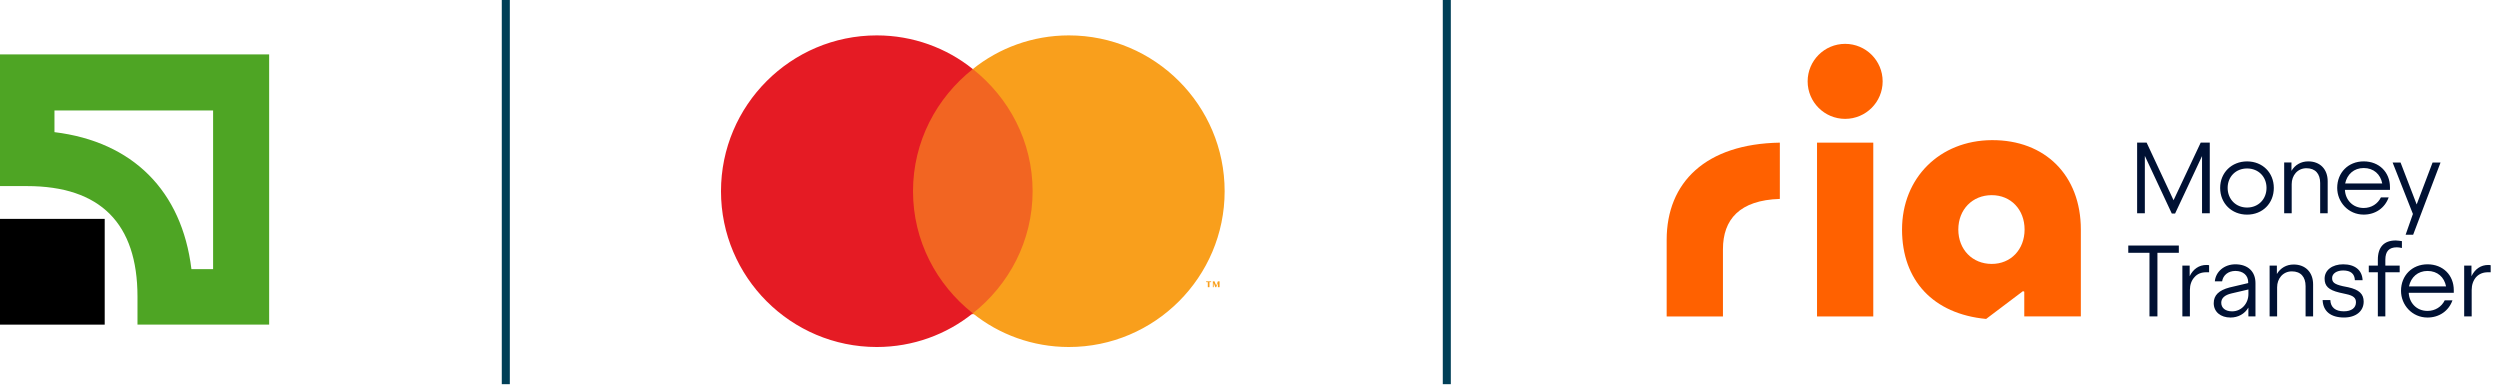 <svg width="285" height="44" viewBox="0 0 285 44" fill="none" xmlns="http://www.w3.org/2000/svg">
<g clip-path="url(#clip0_2656_258)">
<path d="M118.678 7.876H103.124V35.815H118.678V7.876Z" fill="#F26522"/>
<path d="M104.084 21.797C104.084 16.132 106.772 11.139 110.901 7.875C107.924 5.475 104.084 4.035 99.955 4.035C90.162 4.035 82.193 12.004 82.193 21.797C82.193 31.59 90.162 39.559 99.955 39.559C104.084 39.559 107.924 38.119 110.901 35.718C106.772 32.454 104.084 27.461 104.084 21.797Z" fill="#E51B24"/>
<path d="M137.88 32.742V32.166H138.072V32.07H137.496V32.166H137.688V32.742H137.88ZM139.032 32.742V32.07H138.84L138.648 32.55L138.456 32.07H138.264V32.742H138.36V32.262L138.552 32.742H138.648L138.84 32.262V32.742H139.032Z" fill="#F99F1C"/>
<path d="M139.609 21.797C139.609 31.59 131.64 39.559 121.847 39.559C117.718 39.559 113.878 38.119 110.901 35.718C115.03 32.454 117.718 27.461 117.718 21.797C117.718 16.132 115.03 11.139 110.901 7.875C113.878 5.475 117.718 4.035 121.847 4.035C131.64 4.035 139.609 12.004 139.609 21.797Z" fill="#F99F1C"/>
<path d="M58.12 -0.203H57.203V43.797H58.12V-0.203Z" fill="#003F57"/>
<path d="M165.394 -0.203H164.478V43.797H165.394V-0.203Z" fill="#003F57"/>
<path d="M190 27.344V36.075H196.416V28.412C196.416 25.028 198.305 22.817 202.902 22.676V16.261C194.453 16.404 190 20.787 190 27.344Z" fill="#FF6100"/>
<path d="M227.06 15.976C221.111 16.012 216.832 20.288 216.832 26.168C216.832 31.977 220.397 35.79 226.418 36.359L230.623 33.187L230.767 33.257V36.072H237.216V26.165C237.216 20.003 233.152 15.939 227.06 15.976ZM227.06 30.087C224.852 30.087 223.248 28.449 223.248 26.168C223.248 23.886 224.852 22.248 227.06 22.248C229.235 22.248 230.803 23.886 230.803 26.168C230.8 28.449 229.232 30.087 227.06 30.087Z" fill="#FF6100"/>
<path d="M213.554 16.261H207.141V36.075H213.554V16.261Z" fill="#FF6100"/>
<path d="M210.346 5C207.984 5 206.071 6.916 206.071 9.275C206.071 11.638 207.987 13.551 210.346 13.551C212.71 13.551 214.622 11.635 214.622 9.275C214.625 6.916 212.71 5 210.346 5Z" fill="#FF6100"/>
<path d="M256.319 33.531C256.319 34.563 255.564 35.493 254.456 35.493C253.7 35.493 253.223 35.114 253.223 34.511C253.223 33.983 253.625 33.63 254.381 33.452L256.319 33V33.531ZM274.622 32.65C274.85 31.592 275.629 30.889 276.737 30.889C277.871 30.889 278.65 31.594 278.851 32.65H274.622ZM250.176 31.592C250.502 31.213 250.957 31.038 251.511 31.038H251.837V30.233C251.712 30.206 251.636 30.206 251.535 30.206C250.703 30.206 250.024 30.659 249.622 31.49V30.282H248.79V36.073H249.648V33.052C249.648 32.472 249.823 31.971 250.176 31.592ZM282.275 31.592C282.627 31.213 283.079 31.038 283.633 31.038H283.937V30.233C283.812 30.206 283.762 30.206 283.659 30.206C282.829 30.206 282.148 30.659 281.747 31.49V30.282H280.916V36.073H281.772V33.052C281.772 32.472 281.947 31.971 282.275 31.592ZM259.591 36.073V32.749C259.591 31.767 260.245 30.936 261.277 30.936C262.283 30.936 262.837 31.565 262.837 32.621V36.071H263.694V32.42C263.694 31.035 262.813 30.154 261.478 30.154C260.646 30.154 259.967 30.557 259.565 31.236V30.28H258.735V36.071H259.591V36.073ZM278.7 34.236C278.347 34.965 277.617 35.444 276.737 35.444C275.454 35.444 274.646 34.487 274.596 33.379H279.731V33.076C279.731 31.364 278.499 30.131 276.737 30.131C274.975 30.131 273.716 31.414 273.716 33.152C273.716 34.764 274.975 36.199 276.737 36.199C278.072 36.199 279.154 35.444 279.583 34.236H278.7ZM256.319 36.073H257.124V32.271C257.124 30.962 256.268 30.131 254.832 30.131C253.573 30.131 252.593 30.962 252.491 32.07H253.322C253.424 31.39 254.002 30.886 254.832 30.886C255.714 30.886 256.294 31.39 256.294 32.169V32.271L254.153 32.775C252.945 33.102 252.365 33.656 252.365 34.563C252.365 35.569 253.17 36.199 254.278 36.199C255.136 36.199 255.891 35.796 256.316 35.065V36.073H256.319ZM269.336 31.944C269.287 30.787 268.455 30.131 267.12 30.131C265.887 30.131 265.005 30.784 265.005 31.767C265.005 32.598 265.434 33.05 266.691 33.353L267.472 33.528C268.304 33.703 268.58 33.98 268.58 34.458C268.58 35.112 268.053 35.49 267.196 35.49C266.24 35.49 265.686 35.038 265.659 34.207H264.779C264.828 35.49 265.709 36.196 267.22 36.196C268.555 36.196 269.459 35.49 269.459 34.383C269.459 33.525 268.954 33.024 267.698 32.747L267.067 32.621C266.086 32.394 265.861 32.169 265.861 31.691C265.861 31.186 266.388 30.834 267.12 30.834C267.978 30.834 268.429 31.213 268.455 31.942H269.336V31.944ZM245.947 36.073V28.821H248.387V27.99H242.623V28.821H245.04V36.073H245.947ZM271.929 36.073V31.038H273.564V30.282H271.929V29.603C271.929 28.646 272.357 28.194 273.238 28.194C273.413 28.194 273.564 28.22 273.818 28.27V27.489C273.591 27.463 273.339 27.413 273.112 27.413C271.776 27.413 271.074 28.168 271.074 29.603V30.282H270.042V31.038H271.074V36.073H271.929ZM256.167 19.205C257.45 19.205 258.383 20.135 258.383 21.421C258.383 22.706 257.453 23.66 256.167 23.66C254.882 23.66 253.952 22.704 253.952 21.421C253.952 20.138 254.885 19.205 256.167 19.205ZM267.347 20.916C267.575 19.858 268.354 19.155 269.462 19.155C270.596 19.155 271.375 19.86 271.575 20.916H267.347ZM277.314 18.525L275.501 23.308L273.663 18.525H272.757L275.072 24.392L274.241 26.76H275.099L278.221 18.528H277.314V18.525ZM256.167 18.4C254.407 18.4 253.098 19.683 253.098 21.421C253.098 23.182 254.407 24.468 256.167 24.468C257.929 24.468 259.215 23.185 259.215 21.421C259.215 19.683 257.929 18.4 256.167 18.4ZM261.253 24.316V20.992C261.253 20.009 261.907 19.178 262.938 19.178C263.945 19.178 264.499 19.808 264.499 20.864V24.314H265.356V20.663C265.356 19.278 264.475 18.397 263.14 18.397C262.31 18.397 261.629 18.799 261.227 19.479V18.523H260.396V24.314H261.253V24.316ZM271.424 22.503C271.071 23.232 270.342 23.71 269.462 23.71C268.179 23.71 267.371 22.753 267.321 21.645H272.457V21.342C272.457 19.631 271.222 18.397 269.462 18.397C267.7 18.397 266.441 19.68 266.441 21.418C266.441 23.03 267.7 24.465 269.462 24.465C270.797 24.465 271.879 23.71 272.308 22.503H271.424ZM244.512 24.316V17.77L247.583 24.34H247.962L251.032 17.793V24.314H251.914V16.257H250.881L247.785 22.827L244.714 16.257H243.632V24.314H244.512V24.316Z" fill="#001133"/>
<path d="M24.293 12.594V30.678H21.822C20.737 21.757 15.131 16.15 6.209 15.065V12.594H24.293ZM-0.12 6.204V21.214H3.075C11.454 21.214 15.673 25.494 15.673 33.813V37.008H30.683V6.204H-0.12Z" fill="#4EA524"/>
<path d="M11.936 24.952H-0.12V37.008H11.936V24.952Z" fill="black"/>
</g>
<defs>
<clipPath id="clip0_2656_258">
<rect width="285" height="44" fill="white"/>
</clipPath>
</defs>
</svg>
